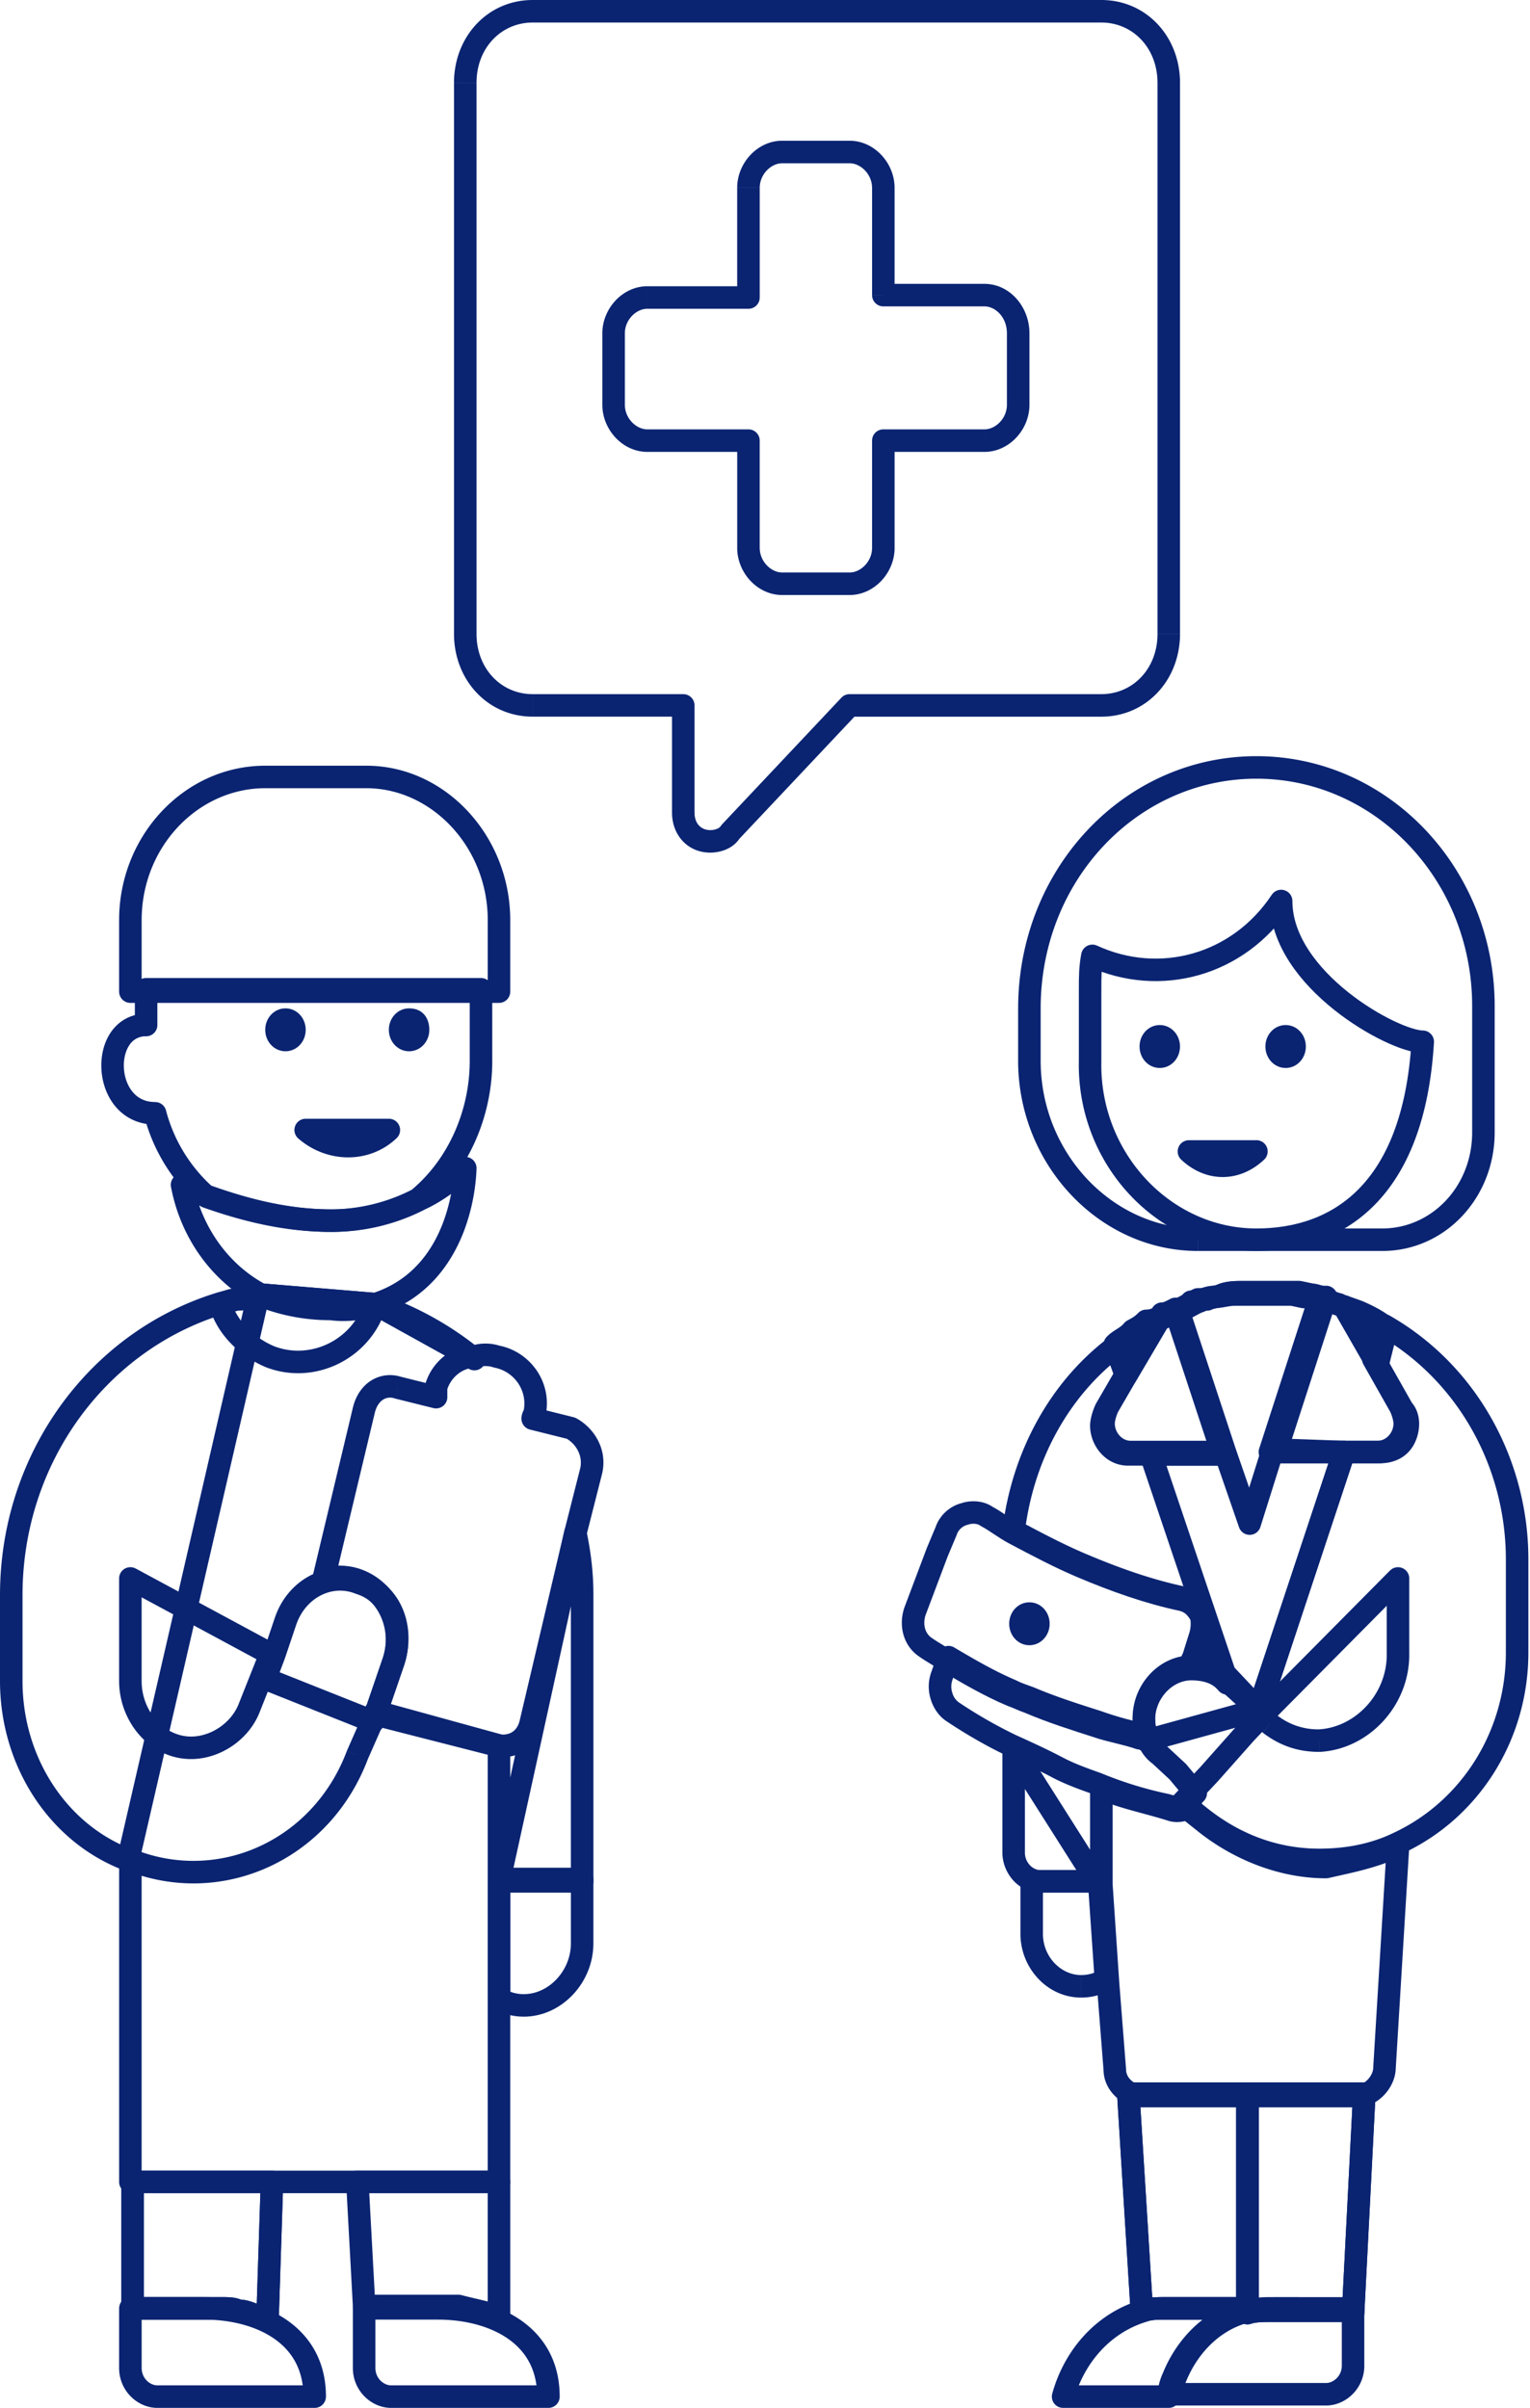 <svg xmlns="http://www.w3.org/2000/svg" width="68" height="107" fill="none" viewBox="0 0 68 107">
    <path fill-rule="evenodd" stroke="#0A2472" stroke-linecap="round" stroke-linejoin="round" d="M25.873 83.604v2.756c0 1.484-1.199 2.755-2.597 2.755-.4 0-.8-.105-1.099-.318v-5.3h3.696v.107z" clip-rule="evenodd"/>
    <path fill="#0A2472" d="M30.368 31.346h.5a.5.5 0 0 0-.5-.5v.5zm2.098 5.618l-.364-.343a.5.5 0 0 0-.06.077l.424.266zm5.294-5.618v-.5a.5.5 0 0 0-.364.157l.364.343zM12.088 96.96l.5.016a.5.5 0 0 0-.5-.517v.5zm-.2 6.147l-.234.443a.5.5 0 0 0 .735-.426l-.5-.017zm-.5-.212l-.166.472a.5.5 0 0 0 .167.029v-.501zm-.798-.212l-.235.443a.504.504 0 0 0 .235.058v-.501zm-4.695-.106h-.5a.5.5 0 0 0 .5.501v-.501zm0-5.617v-.501a.5.5 0 0 0-.5.5h.5zm15.183-36.57l-.242.438a.5.5 0 0 0 .559-.826l-.317.388zm-4.395-2.438l.158-.475a.5.5 0 0 0-.4.913l.242-.438zm5.494 25.652l-.489-.108a.5.5 0 0 0 .49.608v-.5zm3.696 0v.5a.5.5 0 0 0 .5-.5h-.5zm-.3-15.476l.49-.103a.5.5 0 0 0-.979-.005l.49.108zm-14.084-10.6l.487.112a.5.5 0 0 0-.487-.613v.5zm-1.798.424l.15.477a.5.5 0 0 0 .017-.005l-.167-.472zM5.695 82.65l-.176.468a.5.5 0 0 0 .664-.356l-.488-.112zm16.482-5.088h.5a.5.5 0 0 0-.367-.483l-.133.483zm0 19.398v.5a.5.5 0 0 0 .5-.5h-.5zm-16.382 0h-.5a.5.5 0 0 0 .5.5v-.5zm0-14.31l.185-.466a.5.5 0 0 0-.686.466h.5zm10.089-4.664l-.458-.202a.541.541 0 0 0-.01.025l.468.177zm.7-1.59v-.5a.5.5 0 0 0-.46.298l.46.202zm.099 0v.5a.5.5 0 0 0 .478-.35l-.478-.15zm.1-.318l.133-.483a.5.5 0 0 0-.61.333l.477.15zM52.445 3.68C52.445 1.63 50.95 0 48.948 0v1.001c1.394 0 2.496 1.126 2.496 2.68h1.001zM48.948 0H23.675v1.001h25.273V0zM23.675 0c-2.002 0-3.497 1.63-3.497 3.68h1.001c0-1.553 1.102-2.679 2.497-2.679V0zm-3.497 3.68v24.486h1.001V3.681h-1zm0 24.486c0 2.05 1.495 3.68 3.497 3.68v-1c-1.394 0-2.496-1.126-2.496-2.68h-1zm3.497 3.68h6.693v-1h-6.692v1zm6.193-.5v4.77h1v-4.77h-1zm0 4.77c0 .99.696 1.773 1.699 1.773v-1.001c-.395 0-.698-.278-.698-.772h-1.001zm1.699 1.773c.373 0 .989-.127 1.323-.659l-.848-.532a.36.36 0 0 1-.177.134.815.815 0 0 1-.298.056v1zm1.263-.582l5.294-5.618-.728-.686-5.294 5.618.728.686zm4.93-5.46h11.188v-1.001H37.76v1zm11.188 0c2.002 0 3.497-1.63 3.497-3.68h-1c0 1.553-1.103 2.679-2.497 2.679v1zm3.497-3.68V3.68h-1v24.485h1zM11.588 96.942l-.2 6.148 1 .033.2-6.148-1-.033zm.535 5.722c-.096-.051-.21-.112-.315-.159a1.706 1.706 0 0 0-.173-.069.828.828 0 0 0-.246-.042v1.001c-.052 0-.08-.012-.062-.006.01.003.032.011.067.027.07.032.156.078.26.133l.469-.885zm-.567-.242c-.23-.081-.554-.24-.966-.24v1.001c.187 0 .262.053.632.183l.334-.944zm-.732-.182a1.47 1.47 0 0 0-.531-.148c-.155-.017-.306-.016-.403-.016v1.001c.103 0 .202 0 .297.01.1.011.151.029.168.038l.47-.885zm-.934-.164H5.895v1.001H9.89v-1.001zm-3.495.5V96.96h-1v5.617h1zm-.5-5.117h6.193v-1.001H5.895v1.001zm15.5-37.458a14.446 14.446 0 0 0-4.554-2.525l-.316.95a13.447 13.447 0 0 1 4.237 2.35l.633-.775zM16.44 58.39l4.395 2.438.486-.876-4.395-2.438-.486.876zm5.737 25.714h3.696v-1h-3.696v1zm4.197-.5v-12.72h-1.002v12.72h1.002zm0-12.72c0-.993-.105-1.876-.31-2.859l-.98.205c.193.925.288 1.739.288 2.654h1.002zm-1.29-2.864l-3.396 15.476.978.215 3.396-15.476-.978-.215zM11.49 57.027c-.388 0-.852.13-1.166.241l.334.944c.285-.101.62-.184.832-.184v-1zm-1.166.241c-.116.04-.212.062-.337.088-.125.027-.278.059-.462.124l.334.944c.115-.041.211-.062.336-.088.125-.027.279-.06.463-.124l-.334-.944zm-.783.206C3.93 59.24 0 64.633 0 70.884h1.001c0-5.833 3.663-10.827 8.84-12.455l-.3-.955zM0 70.884V74.7h1.001v-3.816H0zM0 74.7c0 3.791 2.208 7.171 5.519 8.418l.352-.937c-2.882-1.085-4.87-4.065-4.87-7.481H0zm6.183 8.062l5.793-25.122-.975-.225-5.794 25.122.976.225zm15.494-5.2V96.96h1V77.562h-1zm.5 18.897H5.795v1.001h16.382v-1.001zm-15.882.5V82.65h-1v14.31h1zM5.61 83.116c4.268 1.698 9.05-.463 10.742-4.953l-.937-.353c-1.504 3.99-5.712 5.857-9.435 4.376l-.37.93zm10.732-4.928l.7-1.59-.917-.403-.7 1.59.917.403zm.241-1.29h.1v-1.002h-.1v1.001zm.578-.351l.1-.318-.956-.3-.1.318.956.3zm-.51.014l5.393 1.484.266-.965-5.394-1.484-.266.965z"/>
    <path fill="#0A2472" d="M21.378 43.96h.5a.5.5 0 0 0-.5-.5v.5zm-2.797 9.328l.235.442a.498.498 0 0 0 .084-.056l-.32-.386zm-9.39-.106l-.328.378a.501.501 0 0 0 .161.094l.167-.472zm-2.297-3.71l.483-.13a.5.5 0 0 0-.483-.37v.5zm-.4-3.922v.5a.5.5 0 0 0 .5-.5h-.5zm0-1.59v-.5a.5.5 0 0 0-.5.5h.5zm15.683 53h.5a.5.5 0 0 0-.5-.501v.5zm0 6.041l-.235.443a.5.5 0 0 0 .735-.443h-.5zm-.5-.212l.235-.442a.454.454 0 0 0-.106-.041l-.129.483zm-1.298-.318l.128-.483a.465.465 0 0 0-.128-.017v.5zm-4.196 0l-.5.028a.5.5 0 0 0 .5.473v-.501zm-.3-5.511v-.501a.5.5 0 0 0-.499.528l.5-.027zm-3.795 0l.5.016a.5.5 0 0 0-.5-.517v.5zm-.2 6.147l-.235.443a.5.5 0 0 0 .735-.426l-.5-.017zm-.5-.212l-.166.472a.5.5 0 0 0 .167.029v-.501zm-.799-.212l-.234.443a.504.504 0 0 0 .234.058v-.501zm-4.694-.106h-.5a.5.5 0 0 0 .5.501v-.501zm0-5.617v-.501a.5.5 0 0 0-.5.5h.5zm14.982-53v3.18h1.001v-3.18h-1zm0 3.18c0 2.197-.943 4.382-2.615 5.762l.637.772c1.925-1.588 2.98-4.067 2.98-6.534h-1.002zm-2.53 5.706a7.978 7.978 0 0 1-3.662.895v1.002a8.979 8.979 0 0 0 4.13-1.013l-.469-.884zm-3.662.895c-1.822 0-3.561-.406-5.327-1.03l-.334.943c1.83.647 3.687 1.088 5.661 1.088v-1zm-5.166-.937a6.929 6.929 0 0 1-2.142-3.462l-.967.26a7.93 7.93 0 0 0 2.453 3.958l.656-.756zm-2.625-3.833c-.448 0-.766-.176-.989-.437-.231-.271-.372-.653-.397-1.055-.026-.404.067-.778.241-1.036a.847.847 0 0 1 .745-.392v-1.002c-.704 0-1.241.34-1.575.834-.322.477-.447 1.083-.41 1.66.036.578.24 1.177.635 1.641.405.475.998.789 1.75.789V48.97zm.1-3.421v-1.59h-1v1.59h1zm-.5-1.09h14.884v-1H6.494v1zm15.182 52.5V103h1.002V96.96h-1.002zm.736 5.599a2.091 2.091 0 0 0-.318-.135c-.071-.026-.117-.042-.182-.077l-.47.885c.135.071.24.108.318.135.072.026.117.042.182.077l.47-.885zm-.606-.253c-.208-.056-.44-.11-.663-.163a26.994 26.994 0 0 1-.636-.155l-.256.967c.207.055.44.11.662.163.227.053.444.104.636.155l.257-.967zm-1.427-.335h-4.196v1.001h4.196v-1.001zm-3.696.473l-.3-5.512-.999.055.3 5.512 1-.055zm-.8-4.984h6.294v-1.001h-6.293v1.001zm-4.295-.517l-.2 6.148 1 .033.2-6.148-1-.033zm.535 5.722c-.096-.051-.21-.112-.315-.159a1.706 1.706 0 0 0-.173-.069.828.828 0 0 0-.246-.042v1.001c-.053 0-.08-.012-.062-.006a.75.75 0 0 1 .067.027c.07.032.156.078.26.133l.469-.885zm-.567-.242c-.23-.081-.554-.24-.966-.24v1.001c.187 0 .262.053.632.183l.334-.944zm-.732-.182a1.47 1.47 0 0 0-.531-.148c-.155-.017-.306-.016-.403-.016v1.001c.103 0 .202 0 .297.01.1.011.15.029.168.038l.47-.885zm-.934-.164H5.895v1.001H9.89v-1.001zm-3.495.5V96.96h-1v5.617h1zm-.5-5.117h6.193v-1.001H5.895v1.001z"/>
    <path fill="#0A2472" fill-rule="evenodd" d="M18.182 44.808c-.5 0-.9.424-.9.954s.4.954.9.954.899-.424.899-.954-.3-.954-.9-.954zm-5.494 0c-.5 0-.9.424-.9.954s.4.954.9.954c.499 0 .899-.424.899-.954s-.4-.954-.9-.954z" clip-rule="evenodd"/>
    <path fill="#0A2472" d="M22.177 44.066v.5a.5.5 0 0 0 .5-.5h-.5zm-16.382 0h-.5a.5.5 0 0 0 .5.5v-.5zm10.888 13.886l.48.143a.5.5 0 0 0-.438-.642l-.042.499zm-4.695 2.332l-.195.46a.529.529 0 0 0 .013.006l.182-.466zm-2.197-2.332l-.167-.472a.5.5 0 0 0-.315.608l.482-.136zm1.798-.424l.041-.499a.5.5 0 0 0-.208.027l.167.472zm2.397 48.971V107a.5.5 0 0 0 .5-.501h-.5zm-8.191-3.921v-.501a.5.5 0 0 0-.5.501h.5zm18.58 3.921V107a.5.5 0 0 0 .5-.501h-.5zm-8.191-3.921v-.501a.5.5 0 0 0-.5.501h.5zm-2.597-52.364v-.5a.5.5 0 0 0-.329.878l.329-.378zm3.696 0l.345.362a.5.5 0 0 0-.345-.862v.5zm4.394-9.328v3.18h1v-3.18h-1zm.5 2.68H5.795v1h16.382v-1zm-15.881.5v-3.18H5.294v3.18h1.002zm0-3.18c0-3.25 2.5-5.86 5.493-5.86v-1c-3.6 0-6.495 3.114-6.495 6.86h1.002zm5.493-5.86h4.495v-1h-4.495v1zm4.495 0c2.887 0 5.393 2.605 5.393 5.86h1c0-3.74-2.887-6.86-6.393-6.86v1zm-.08 22.783c-.517 1.736-2.41 2.643-4.033 2.009l-.365.932c2.174.85 4.675-.363 5.357-2.655l-.96-.286zm-4.02 2.014c-.895-.38-1.663-1.127-1.912-2.007l-.963.272c.35 1.24 1.38 2.189 2.484 2.657l.39-.922zm-2.226-1.4c.37-.13.445-.182.632-.182v-1.002c-.412 0-.736.16-.966.241l.334.944zm.632-.182c.387 0 .852-.13 1.166-.241l-.334-.944c-.286.101-.62.184-.832.184v1zm.957-.214l5.095.424.083-.998-5.095-.424-.083.998zm2.94 48.472c0-1.61-.744-2.742-1.81-3.451-1.042-.693-2.371-.971-3.586-.971v1.001c1.084 0 2.202.252 3.032.804.807.537 1.363 1.366 1.363 2.617h1zm-5.396-4.422H5.795v1.001h3.296v-1.001zm-3.797.501v2.649h1.002v-2.649H5.294zm0 2.649c0 1.018.823 1.773 1.7 1.773v-1.001c-.322 0-.698-.305-.698-.772H5.294zm1.7 1.773h6.992v-1.001H6.994V107zm17.881-.501c0-1.61-.743-2.742-1.809-3.451-1.042-.693-2.372-.971-3.586-.971v1.001c1.084 0 2.201.252 3.032.804.807.537 1.362 1.366 1.362 2.617h1.002zm-5.395-4.422h-3.296v1.001h3.296v-1.001zm-3.797.501v2.649h1.001v-2.649h-1zm0 2.649c0 1.018.823 1.773 1.7 1.773v-1.001c-.322 0-.699-.305-.699-.772h-1zm1.7 1.773h6.992v-1.001h-6.992V107zm-4.125-56.408c1.278 1.11 3.17 1.131 4.37-.016l-.691-.724c-.797.761-2.102.783-3.022-.016l-.657.756zm4.025-.878h-3.696v1h3.696v-1z"/>
    <path fill="#0A2472" d="M5.795 70.142l.237-.44a.5.5 0 0 0-.738.44h.5zm5.294 5.723l-.465-.185-.004.008.469.177zm.799-2.013l.465.185a.501.501 0 0 0 .036-.185h-.501zm.2-.318l.364.343a.5.5 0 0 0-.127-.784l-.237.44zm14.185-8.162l.485.123a.496.496 0 0 0 .015-.123h-.5zm-.7 2.756l-.485-.123-.002.008.487.115zm-1.998 8.48l.484.13a.429.429 0 0 0 .004-.015l-.488-.115zm-1.498.954l-.124.485a.504.504 0 0 0 .049.01l.075-.495zm-5.394-1.378l-.474-.162a.5.5 0 0 0 .35.647l.124-.485zm.799-2.332l.474.162v-.002l-.474-.16zm-1.498-3.604l-.197.46.007.003.19-.463zm-1.599-.106l-.486-.116a.5.5 0 0 0 .591.605l-.105-.489zm1.798-7.527l-.483-.13-.003.014.486.116zm1.499-.953l-.145.48a.732.732 0 0 0 .024.006l.12-.486zm1.698.423l-.121.486a.5.5 0 0 0 .622-.486h-.501zm0-.423l-.483-.13a.502.502 0 0 0-.018.13h.5zm1.698-1.378v.5c.057 0 .113-.01.167-.028l-.167-.472zm.999 0l-.167.472a.521.521 0 0 0 .073.02l.094-.492zm1.698 2.438l-.493-.084a.498.498 0 0 0-.007.084h.5zm-.1.318h-.5a.5.5 0 0 0 .379.486l.121-.486zm1.698.424l.235-.442a.494.494 0 0 0-.113-.044l-.122.486zm.9 1.908h-.501a.5.5 0 0 0 .988.115l-.488-.115zm-9.59-7.42l.167.472a.5.5 0 0 0-.126-.97l-.041.498zm-1.998.212l.075-.495a.495.495 0 0 0-.075-.005v.5zm-3.197-.636l.041-.499a.5.5 0 0 0-.236.96l.196-.46zm5.195.424l-.042.499a.5.5 0 0 0 .194-.022l-.152-.477zm3.995-6.042h.501a.5.5 0 0 0-.832-.375l.331.375zm-1.997 1.378l-.207-.455a.464.464 0 0 0-.028.013l.235.442zm-9.39-.106l.167-.472a.518.518 0 0 0-.039-.012l-.128.484zm-1.199-.53l.235-.442a.5.5 0 0 0-.727.535l.492-.093zm3.496 4.876l-.234.442a.5.5 0 0 0 .193.057l.041-.499zM5.294 70.142V74.7h1.001v-4.558h-1zm0 4.558c0 1.813 1.373 3.468 3.198 3.468v-1c-1.172 0-2.197-1.102-2.197-2.468h-1zm3.198 3.468c1.305 0 2.592-.87 3.065-2.127l-.937-.353c-.325.864-1.236 1.48-2.128 1.48v1zm3.062-2.119l.8-2.012-.931-.37-.8 2.013.931.37zm.835-2.197c0 .052-.013.09-.02.11-.009.02-.015.026-.01.02a2.911 2.911 0 0 1 .093-.105l-.729-.686c-.042.045-.12.125-.18.212a.778.778 0 0 0-.155.449h1zm-.064-.759l-6.293-3.392-.475.882 6.293 3.392.475-.882zm13.462-7.844l-.699 2.756.97.246.7-2.756-.97-.246zm-.701 2.764l-1.998 8.48.975.23 1.997-8.48-.974-.23zm-1.994 8.465c-.07.262-.199.412-.338.497-.144.087-.346.13-.602.092l-.15.99c.443.067.89.004 1.271-.226.385-.234.656-.613.786-1.093l-.967-.26zm-.891.599l-5.394-1.378-.248.97 5.394 1.378.248-.97zm-5.045-.73l.8-2.333-.947-.324-.8 2.332.947.324zm.8-2.335c.576-1.71-.216-3.588-1.783-4.228l-.378.927c1.03.42 1.636 1.722 1.213 2.981l.948.32zm-1.776-4.224c-.623-.266-1.334-.257-1.9-.135l.21.978c.434-.093.921-.083 1.297.077l.393-.92zm-1.308.47l1.798-7.527-.974-.232-1.797 7.527.973.232zm1.795-7.513c.074-.274.211-.452.353-.545a.588.588 0 0 1 .517-.059l.29-.958a1.588 1.588 0 0 0-1.356.18c-.383.25-.645.656-.77 1.122l.966.26zm.894-.597l1.698.423.242-.972-1.698-.423-.242.972zm2.32-.063v-.423h-1.002v.423h1.002zm-.018-.293c.151-.56.679-1.007 1.215-1.007v-1.002c-1.062 0-1.933.826-2.181 1.749l.966.26zm1.382-1.036c.192-.068.473-.068.665 0l.334-.944a2.107 2.107 0 0 0-1.333 0l.334.944zm.738.02c.844.162 1.45.976 1.299 1.862l.986.169c.248-1.45-.743-2.755-2.097-3.015l-.188.984zm1.292 1.946c0-.05.011-.084.013-.087l-.016.033c-.01.022-.034.071-.053.126a.738.738 0 0 0-.044.246h1c0 .05-.01.084-.012.087l.015-.033c.01-.022.034-.071.053-.126a.738.738 0 0 0 .045-.246h-1.001zm.279.804l1.698.424.243-.972-1.698-.424-.243.972zm1.585.38c.444.236.783.772.646 1.351l.975.23c.263-1.117-.398-2.065-1.152-2.465l-.47.884zm1.634 1.466v-.001-.001-.001-.001-.001-.001-.001-.001-.001-.001-.001-.001-.001-.001-.002-.001-.001-.001-.001-.001-.001-.001-.001-.001-.001-.001-.001-.001-.001-.001-.001-.001-.001-.001-.001-.001-.001-.001-.001-.001-.001-.001-.001-.001-.001-.001-.001-.001-.001-.001-.001-.001-.001-.001-.001-.001-.001-.001-.001-.001-.001-.001-.001-.001-.001-.001-.001-.001-.001-.001-.001-.001-.001-.001-.001-.001-.001-.001-.001h-1.001V65.373h1.001v-.001-.001-.001-.001-.001-.001-.001-.001-.001-.001-.001-.001-.001-.001-.002-.001-.001-.001-.001-.001-.001-.001-.001-.001-.001-.001-.001-.001-.001-.001-.001-.001-.001-.001-.001-.001-.001-.001-.001-.001-.001-.001-.001-.001-.001-.001-.001-.001-.001-.001-.001-.001-.001-.001-.001-.001-.001-.001-.001-.001-.001-.001-.001-.001-.001-.001-.001-.001-.001-.001-.001-.001-.001-.001-.001-.001-.001-.001-.001h-1.001V65.373h1.001zM16.516 57.48c-.537.19-1.153.28-1.756.19l-.15.989a4.677 4.677 0 0 0 2.24-.235l-.334-.944zm-1.831.184c-1.036 0-2.068-.2-3.001-.597l-.391.922a8.717 8.717 0 0 0 3.392.676v-1.001zm-3.237.363l5.194.424.082-.998-5.195-.424-.081.998zm5.387.402c2.195-.699 3.282-2.363 3.814-3.801a8.907 8.907 0 0 0 .529-2.65v-.047l.001-.014v-.004-.002h-.5l-.501-.001v.007a2.921 2.921 0 0 1-.007.171 7.908 7.908 0 0 1-.461 2.192c-.468 1.265-1.378 2.622-3.179 3.195l.304.954zm3.512-6.894c-.585.518-1.24 1.01-1.873 1.298l.414.91c.766-.348 1.509-.915 2.122-1.458l-.663-.75zm-1.9 1.311a7.978 7.978 0 0 1-3.662.896v1a8.979 8.979 0 0 0 4.13-1.012l-.469-.884zm-3.662.896c-1.822 0-3.561-.407-5.327-1.032l-.334.944c1.83.647 3.687 1.089 5.66 1.089v-1.001zm-5.366-1.044c-.333-.088-.68-.27-1.092-.488l-.47.884c.388.206.84.448 1.305.572l.257-.968zm-1.819.047c.426 2.26 1.814 4.196 3.754 5.225l.469-.884c-1.656-.879-2.866-2.547-3.239-4.526l-.984.185zm3.947 5.282l5.094.424.083-.998-5.094-.424-.083.998z"/>
    <path fill-rule="evenodd" stroke="#0A2472" stroke-linecap="round" stroke-linejoin="round" d="M17.482 73.852l-.799 2.332-.1.318-4.795-1.908.4-1.06.5-1.484c.499-1.485 1.997-2.226 3.296-1.696 1.398.424 1.998 2.014 1.498 3.498z" clip-rule="evenodd"/>
    <path fill="#0A2472" d="M61.635 59.012l.485.122a.5.5 0 0 0-.25-.564l-.235.442zm-1.2-.637l.236-.442a.501.501 0 0 0-.069-.03l-.166.472zm-.599-.21l.167-.473a.5.5 0 0 0-.6.721l.434-.249zm1.399 2.437l-.434.25a.5.5 0 0 0 .92-.128l-.486-.122zm-9.39-2.227v.5a.5.5 0 0 0 .195-.039l-.195-.46zm.5-.21l.194.46a.5.5 0 0 0-.194-.961v.5zm-.1 0v-.501a.5.5 0 0 0-.234.057l.234.443zm-.6-.29a.5.5 0 1 0 0 1v-1zM49.148 87.95l.29.408a.5.5 0 0 0 .21-.443l-.5.035zm-3.296-4.346v-.5a.5.5 0 0 0-.5.5h.5zm2.996 0l.5-.035a.5.5 0 0 0-.5-.466v.5zm-32.165-7.526l.478.15a.5.5 0 0 0-.901-.417l.423.267zm-.1.317v.5a.5.5 0 0 0 .478-.35l-.478-.15zm-.1 0l-.423-.267a.5.5 0 0 0 .424.767v-.5zM61.87 58.57l-1.198-.637-.47.884 1.199.637.47-.884zm-1.267-.667l-.6-.211-.332.944.6.211.332-.944zm-1.2.51l1.399 2.438.868-.498-1.398-2.438-.869.498zm2.319 2.311l.399-1.59-.97-.244-.4 1.59.97.244zm-9.681-1.888l.5-.21-.39-.923-.5.21.39.923zm.305-1.172h-.1v1h.1v-1zm-.334.057c-.232.123-.314.154-.366.154v1c.349 0 .664-.179.833-.268l-.467-.886zm-.366 1.155h.2v-1.002h-.2v1.002zM48.86 87.54c-.198.14-.49.226-.81.226v1.001c.48 0 .986-.125 1.388-.41l-.578-.817zm-.81.226c-.894 0-1.697-.807-1.697-1.832h-1c0 1.52 1.194 2.833 2.696 2.833v-1zm-1.697-1.832v-2.331h-1v2.33h1zm-.5-1.83h2.996v-1.002h-2.996v1.001zm2.497-.467l.3 4.346.998-.069-.3-4.346-.998.07zm-32.143-7.71l-.1.316.955.301.1-.317-.955-.3zm.377-.034h-.1v1.001h.1v-1zm.324.768l.2-.317-.847-.534-.2.317.847.534z"/>
    <path fill="#0A2472" d="M62.134 82.014l.5.03a.5.5 0 0 0-.717-.48l.217.45zm-.6 9.858l-.5-.03a.44.44 0 0 0 0 .03h.5zm-11.987.105h.5l-.001-.04-.5.04zm-.299-3.815l-.5.034.001.005.499-.039zm-.3-4.452h-.5v.034l.5-.034zm0-4.24l.196-.46a.5.5 0 0 0-.696.46h.5zm3.096.954l.166-.472-.014-.005-.152.477zm.9-.107l.366.342a.5.5 0 0 0-.534-.813l.168.471zm-.1.107l-.366-.341a.5.5 0 0 0 .054.733l.312-.392zm.8.636l-.313.392.005.003.307-.395zm5.294 1.907v.5a.5.5 0 0 0 .114-.013l-.114-.487zm-10.19.637v.5a.5.5 0 0 0 .423-.768l-.422.268zm-3.697-5.83l.423-.268a.5.5 0 0 0-.923.268h.5zm14.686-13.25l.475.158a.5.5 0 0 0-.475-.658v.5zm-3.297 0l-.476-.154a.5.5 0 0 0 .476.655v-.5zm2.198-6.784l.476.155a.5.5 0 0 0-.476-.655v.5zm-.7-.106l-.104.49c.034.007.07.01.105.01v-.5zm-.499-.107l.105-.49a.506.506 0 0 0-.105-.01v.5zm-4.195.318v.5a.5.5 0 0 0 .232-.057l-.232-.443zm-.3 0v-.5a.5.5 0 0 0-.5.5h.5zm0 .107l.233.444a.5.5 0 0 0 .267-.444h-.5zm-.2.105l-.233-.443-.002.002.235.441zm-.2.107l-.236-.441.235.441zm-.2.106v.5a.5.5 0 0 0 .236-.058l-.235-.442zm-.1 0v-.5a.5.5 0 0 0-.475.657l.476-.157zm2.099 6.36v.5a.5.5 0 0 0 .475-.656l-.475.156zm-5.195-2.015l-.433-.25a.494.494 0 0 0-.019.035l.452.215zm.8-1.378l-.432-.254-.002.003.433.251zm1.498-2.543l.43.254a.5.5 0 0 0-.665-.696l.235.442zm-.5.211v-.5a.501.501 0 0 0-.235.058l.235.442zm-.6.32v.5c.083 0 .164-.02.236-.059l-.235-.442zm-.1.105l.364.345a.5.5 0 0 0 .137-.345h-.5zm-.7.53l.304.398a.49.49 0 0 0 .06-.054l-.363-.344zm-4.495 8.162l-.496-.06a.5.5 0 0 0 .262.502l.234-.442zm2.997 1.483l.196-.46-.196.46zm4.495 1.485l.127-.484a.592.592 0 0 0-.023-.005l-.104.49zm.8.635l.478-.15a.499.499 0 0 0-.054-.116l-.424.266zm0 1.06l.478.15-.477-.15zm-.3.955l.453.212c.01-.02.018-.04.024-.062l-.477-.15zm-.099.212l-.454-.212a.5.5 0 0 0-.047.212h.501zm0 .105h-.5a.5.5 0 0 0 .5.5v-.5zm1.498.53l.368-.34-.004-.004-.364.344zm.1.107l-.368.34a.5.5 0 0 0 .868-.34h-.5zm0-.107l.364-.343a.5.5 0 0 0-.865.343h.5zm1.399 1.485l-.364.343a.5.5 0 0 0 .839-.185l-.475-.158zm5.693 6.012l-.6 9.858 1 .06.6-9.858-1-.06zm-.6 9.888c0 .165-.083.365-.239.531-.158.168-.333.24-.459.24v1.001c.474 0 .897-.245 1.188-.555.293-.311.51-.747.51-1.217h-1zm-.698.771h-9.59v1.001h9.59v-1zm-9.59 0a.73.73 0 0 1-.48-.208.642.642 0 0 1-.219-.458h-1c0 .48.224.897.531 1.186.306.288.725.481 1.168.481v-1zm-.7-.705l-.299-3.815-.998.078.299 3.815.998-.078zm-.299-3.81l-.3-4.452-.998.068.3 4.452.998-.068zm-.298-4.418v-4.24h-1.001v4.24h1zm-.696-3.78c.53.226 1.08.392 1.61.539.539.15 1.041.276 1.529.432l.304-.954c-.511-.163-1.057-.302-1.566-.443a12.058 12.058 0 0 1-1.486-.495l-.391.922zm3.124.966c.497.175.971-.013 1.235-.108l-.336-.942c-.335.12-.46.143-.566.106l-.333.944zm.701-.92l-.1.107.732.683.1-.108-.732-.683zm-.046.84l.8.636.623-.784-.8-.636-.623.784zm.804.64c1.573 1.222 3.576 2.011 5.602 2.011v-1c-1.773 0-3.564-.695-4.988-1.802l-.614.79zm5.716 1.998c.862-.203 2.136-.428 3.3-.989l-.435-.902c-1.037.5-2.158.696-3.094.917l.23.974zm-10.303-.35H46.25v1h2.498v-1zm-2.498 0c-.37 0-.699-.357-.699-.772h-1.001c0 .855.67 1.773 1.7 1.773v-1.002zm-.699-.772v-4.558h-1.001v4.558h1.001zm-.923-4.29l3.697 5.83.845-.536-3.697-5.83-.845.536zm15.108-14.018H56.44v1h3.297v-1zm-2.82.654l2.197-6.783-.952-.309-2.198 6.784.952.308zm1.72-7.438h-.1v1h.1v-1zm-.1 0a.806.806 0 0 1-.17-.036c-.088-.024-.252-.07-.428-.07v1c.023 0 .058.007.17.037.087.023.252.07.428.07V57.24zm-.493-.095l-.5-.107-.21.979.5.107.21-.98zm-.605-.118h-2.597v1h2.597v-1zm-2.597 0c-.202 0-.396.036-.538.061a2.123 2.123 0 0 1-.361.046v1c.202 0 .395-.035.537-.06.158-.029.264-.046.362-.046v-1.001zm-.9.107c-.173 0-.355.043-.5.09a2.736 2.736 0 0 0-.431.178l.465.886c.074-.038.171-.08.269-.11a.789.789 0 0 1 .198-.043v-1.001zm-.698.21h-.3v1.002h.3v-1.001zm-.8.501v.107h1v-.107h-1zm.267-.336l-.2.105.466.886.2-.105-.466-.886zm-.202.107l-.201.107.47.883.202-.107-.471-.883zm-.201.107l-.199.106.471.883.199-.106-.471-.883zm.037.047h-.1v1h.1v-1zm-.576.657l2.098 6.36.95-.314-2.097-6.36-.95.314zm2.574 5.703h-4.196v1h4.196v-1zm-4.196 0c-.37 0-.698-.355-.698-.773h-1.001c0 .857.67 1.774 1.699 1.774V64.13zm-.698-.773c0-.106.065-.346.151-.527l-.904-.43c-.115.243-.248.639-.248.957h1zm.132-.49l.8-1.379-.867-.502-.799 1.378.866.502zm.797-1.376l1.499-2.543-.863-.508-1.498 2.543.863.508zm.833-3.239c-.064.034-.12.068-.16.093a1.788 1.788 0 0 1-.089.052l-.018.009c.004-.002.006-.001.002-.001v1c.203 0 .358-.057.483-.123.055-.028.107-.06.143-.083.04-.024.073-.044.108-.063l-.469-.884zm-.5.211l-.6.32.471.883.6-.319-.471-.884zm-.364.26a.598.598 0 0 0-.54.341.636.636 0 0 0-.06.25V59.328l.5.001h.5V59.36l-.004.032a.409.409 0 0 1-.396.334v-1.001zm-.464.263c-.05.053-.12.1-.255.187-.115.073-.295.184-.446.344l.729.687c.05-.054.12-.101.254-.187.115-.073.295-.184.445-.343l-.727-.688zm-.64.477c-2.615 1.996-4.273 5.092-4.688 8.499l.993.12c.386-3.166 1.923-6.007 4.302-7.824l-.607-.796zm-4.426 9.001c.995.528 2.014 1.07 3.036 1.502l.39-.922c-.975-.413-1.954-.932-2.957-1.464l-.47.884zm3.035 1.502c1.516.644 3.047 1.187 4.588 1.514l.207-.98c-1.455-.308-2.921-.826-4.403-1.456l-.392.922zm4.565 1.508a.67.67 0 0 1 .278.136c.069.058.136.14.225.281l.847-.532a2.154 2.154 0 0 0-.425-.513 1.666 1.666 0 0 0-.672-.34l-.253.968zm.449.3c.07.222.07.54 0 .761l.955.3a2.41 2.41 0 0 0 0-1.36l-.955.3zm0 .76l-.3.956.954.3.301-.955-.955-.3zm-.277.894l-.099.213.908.423.098-.212-.907-.424zm-.146.424v.105h1.002v-.105h-1.002zm.501.606c.453 0 .877.101 1.135.373l.727-.688c-.544-.574-1.316-.686-1.862-.686v1zm1.13.369l.1.107.735-.68-.099-.107-.735.68zm.968-.233v-.107H54.04v.107h1zm-.865.236l1.4 1.485.728-.686-1.4-1.485-.728.686zm2.239 1.3l3.796-11.448-.95-.315-3.796 11.448.95.315z"/>
    <path fill="#0A2472" d="M62.134 81.908l-.211-.454-.007.003.218.45zm-8.79-1.166l.312-.392-.312.392zm-.8-.636l-.364-.344a.5.5 0 0 0 .053.736l.311-.392zm.1-.106l.364.343-.364-.343zm.4-.424l.364.343-.364-.343zm.2-.212l-.365-.344.364.344zm.499-.53l.364.343a.526.526 0 0 0 .01-.011l-.374-.332zm1.599-1.802l-.364-.344a.526.526 0 0 0-.01.011l.374.333zm.5-.53l.364.343-.364-.343zm.298-.318l.365.342a.5.5 0 0 0 0-.686l-.365.344zm-.2-.212l-.475-.158a.5.5 0 0 0 .111.501l.364-.343zm3.796-11.448v-.5a.5.5 0 0 0-.475.342l.475.158zm2.498-2.014l.451-.215a.512.512 0 0 0-.016-.032l-.435.247zm-1.2-2.12l-.474-.16a.5.5 0 0 0 .04.406l.435-.246zm.5-1.484l.25-.434a.5.5 0 0 0-.724.274l.474.16zM46.252 47.14v-2.332H45.25v2.332h1zm0-2.332c0-5.688 4.298-10.205 9.59-10.205v-1.001c-5.9 0-10.591 5.022-10.591 11.206h1zm9.59-10.205c5.291 0 9.587 4.52 9.587 10.099h1.001c0-6.081-4.695-11.1-10.589-11.1v1zm9.587 10.099v5.618h1.001v-5.618H65.43zm0 5.618c0 2.402-1.801 4.27-3.995 4.27v1c2.802 0 4.996-2.372 4.996-5.27H65.43zm-3.995 4.27h-8.19v1h8.19v-1zm-8.19 0c-3.792 0-6.992-3.352-6.992-7.45H45.25c0 4.594 3.593 8.45 7.992 8.45v-1zm13.683 14.704v4.134h1.001v-4.134h-1zm0 4.134c0 3.52-1.989 6.626-5.004 8.026l.421.908c3.38-1.569 5.584-5.035 5.584-8.934h-1zm-5.01 8.029c-1.018.49-2.138.692-3.28.692v1.001c1.258 0 2.533-.222 3.714-.791l-.435-.902zm-3.28.692c-1.779 0-3.468-.594-4.981-1.799l-.624.783c1.682 1.34 3.589 2.017 5.605 2.017v-1zm-4.981-1.8l-.8-.635-.623.784.8.635.623-.783zm-.748.1l.1-.106-.728-.687-.1.106.728.687zm.1-.106l.4-.424-.729-.687-.4.424.73.687zm.4-.424l.2-.212-.729-.687-.2.212.729.687zm.2-.212l.499-.53-.728-.687-.5.53.729.687zm.51-.541l1.598-1.802-.748-.665-1.6 1.802.75.665zm1.588-1.791l.5-.53-.729-.687-.5.53.73.687zm.5-.53l.299-.319-.73-.685-.298.318.73.685zm.298-1.005l-.2-.212-.728.687.2.212.728-.687zm-.088.29L60.21 64.68l-.95-.315-3.796 11.448.95.315zm3.32-11.106h1.499v-1h-1.499v1zm1.499 0c1.029 0 1.699-.916 1.699-1.772h-1.001c0 .416-.329.771-.698.771v1.001zm1.699-1.772c0-.318-.133-.714-.248-.957l-.904.43c.086.181.15.421.15.527h1.002zm-.265-.989l-1.198-2.12-.872.493 1.199 2.12.871-.492zm-1.16-1.713l.5-1.484-.95-.32-.499 1.484.95.32zm-.224-1.21c3.532 2.026 5.642 5.883 5.642 9.954h1.001c0-4.409-2.284-8.608-6.145-10.822l-.498.868z"/>
    <path fill-rule="evenodd" stroke="#0A2472" stroke-linecap="round" stroke-linejoin="round" d="M56.94 40.038c0 3.498 4.994 6.254 6.293 6.254-.4 6.678-3.796 8.798-7.392 8.798-4.096 0-7.492-3.604-7.392-7.95v-3.18c0-.53 0-.954.1-1.484 2.996 1.378 6.492.424 8.39-2.438z" clip-rule="evenodd"/>
    <path fill="#0A2472" fill-rule="evenodd" d="M51.545 45.55c-.5 0-.898.424-.898.954s.398.954.898.954.899-.424.899-.954-.4-.954-.9-.954zm5.595 0c-.5 0-.9.424-.9.954s.4.954.9.954.898-.424.898-.954-.399-.954-.898-.954z" clip-rule="evenodd"/>
    <path fill="#0A2472" d="M55.441 102.577h.5a.5.5 0 0 0-.5-.5v.5zm0 .107l.104.49a.5.5 0 0 0 .397-.49h-.5zm-3.296 2.967l.453.213.01-.025-.463-.188zm-.2.848V107a.5.5 0 0 0 .5-.501h-.5zm-4.695 0l-.482-.134a.5.5 0 0 0 .482.635v-.501zm3.596-3.815l.142.48a.257.257 0 0 0 .026-.008l-.168-.472zm10.788-43.672l.475.16a.5.5 0 0 0-.164-.552l-.31.392zm-.5 1.484l-.433.249a.5.5 0 0 0 .908-.09l-.474-.16zm-1.398-2.438l.167-.472a.5.5 0 0 0-.6.72l.433-.248zm.6.212l.195-.461a.5.5 0 0 0-.028-.011l-.167.472zm-.6 6.255l.476.157a.5.5 0 0 0-.458-.658l-.018.5zm-3.795 11.447l-.337.37a.5.5 0 0 0 .812-.213l-.475-.157zM54.541 74.7l-.474.16a.5.5 0 0 0 .137.21l.337-.37zm-3.396-10.07v-.5a.5.5 0 0 0-.475.66l.475-.16zm3.296 0v.5a.5.5 0 0 0 .475-.657l-.475.157zm-2.098-6.36v-.5a.5.5 0 0 0-.475.656l.475-.156zm.1 0v.5a.5.5 0 0 0 .233-.057l-.233-.443zm.2-.105l.233.443.003-.002-.236-.441zm.2-.107l-.235-.443-.002.002.237.44zm.2-.106l.234.442-.234-.442zm.2-.106v-.5a.5.5 0 0 0-.235.058l.234.442zm.399-.106v.5a.5.5 0 0 0 .233-.057l-.233-.443zm.7-.212l-.168-.472a.49.49 0 0 0-.07.03l.237.442zm3.396-.106l.104-.49a.504.504 0 0 0-.104-.01v.5zm.5.106l-.105.49c.034.007.07.01.104.01v-.5zm.698.107l.477.154a.5.5 0 0 0-.477-.655v.5zm-2.197 6.783l-.477-.155a.5.5 0 0 0 .459.655l.018-.5zm-4.495-6.148l.234.442a.5.5 0 0 0-.363-.926l.129.484zm-.6.212l-.234-.443a.5.5 0 0 0 .234.943v-.5zm.2-.106l-.128-.484a.494.494 0 0 0-.107.041l.235.443zm-.3.212l.432.254a.5.5 0 0 0-.432-.755v.5zm-1.498 2.544l-.47.17a.5.5 0 0 0 .901.084l-.431-.254zm-.5-1.377l-.365-.343a.5.5 0 0 0-.105.513l.47-.17zm.7-.53l.363.344.003-.003-.366-.341zm.1-.107l-.235-.443a.5.5 0 0 0-.131.101l.366.342zm.599-.423v-.5a.5.5 0 0 0-.363.155l.363.345zm4.895-7.527l.343.364a.5.5 0 0 0-.343-.865v.5zm-2.997 0v-.5a.5.5 0 0 0-.344.864l.344-.364zm2.096 51.409v.107h1.002v-.107H54.94zm.398-.382c-1.694.358-3.01 1.664-3.657 3.269l.928.375c.55-1.363 1.633-2.389 2.936-2.665l-.208-.979zm-3.647 3.244c-.12.258-.247.648-.247 1.06h1.001c0-.224.074-.467.153-.635l-.907-.425zm.254.56H47.25V107h4.695v-1.001zm-4.213.634c.46-1.659 1.646-2.994 3.256-3.469l-.283-.96c-1.987.586-3.398 2.217-3.937 4.161l.964.268zm3.282-3.477c.202-.072.507-.078.831-.078v-1.001c-.275 0-.77-.006-1.167.136l.336.943zm.831-.078h3.596v-1.001h-3.596v1.001zm9.315-44.226l-.5 1.484.95.32.499-1.485-.949-.319zm.41 1.395l-1.4-2.438-.868.498 1.399 2.438.868-.498zm-2-1.717l.599.212.334-.944-.6-.212-.334.944zm.57.2c.474.202.83.394 1.183.674l.622-.785c-.446-.353-.889-.587-1.414-.81l-.39.921zm-.879 5.637l-3.796 11.447.95.315 3.797-11.447-.95-.315zm-2.984 11.234L54.88 74.33l-.674.74 1.399 1.273.673-.74zm-1.26-1.061L51.62 64.47l-.949.32 3.397 10.07.948-.32zm-3.871-9.41h3.296v-1h-3.296v1zm3.771-.657l-2.097-6.36-.95.313 2.097 6.36.95-.313zm-2.573-5.703h.1v-1h-.1v1zm.333-.057l.2-.105-.466-.886-.2.105.466.886zm.203-.107l.2-.107-.472-.883-.2.108.472.882zm.198-.106l.2-.106-.469-.884-.2.105.47.885zm.2-.106l.2-.106-.47-.884-.199.105.47.885zm-.035-.048a.7.7 0 0 0 .26-.052c.055-.022.105-.048.125-.06l.025-.013a.303.303 0 0 1-.11.02v-1.002a.701.701 0 0 0-.26.052c-.055.022-.104.049-.124.06l-.026.013a.303.303 0 0 1 .11-.019v1.001zm.3-.106h.1v-1h-.1v1zm.333-.057c.026-.014.077-.028.22-.059.108-.023.308-.062.483-.155l-.473-.883a1.012 1.012 0 0 1-.217.059c-.106.022-.305.06-.479.151l.466.887zm.633-.183c.206-.073.421-.078.732-.078v-1c-.288 0-.673-.005-1.066.134l.334.944zm.732-.078h2.498v-1H55.24v1zm2.394-.01l.5.105.207-.979-.5-.106-.207.98zm.603.116c.023 0 .057.007.17.037.087.023.252.07.43.07v-1a.796.796 0 0 1-.17-.037c-.088-.024-.253-.07-.43-.07v1zm.6.107h.1v-1h-.1v1zm-.377-.654l-2.197 6.782.952.309 2.197-6.783-.952-.309zm-1.74 7.437l2.998.107.035-1-2.996-.108-.036 1zm-4.711-7.09c-.231.122-.314.153-.365.153v1.001c.35 0 .666-.18.834-.27l-.47-.885zm-.13 1.096l.2-.106-.47-.884-.2.105.47.885zm.093-.065l.4-.105-.257-.968-.4.106.257.967zm-.859-.525l-1.498 2.544.862.508 1.499-2.544-.863-.508zm-.596 2.627l-.5-1.377-.941.341.5 1.377.94-.341zm-.605-.864c.05-.053.119-.1.253-.186.114-.073.294-.184.444-.342l-.727-.689c-.05.053-.12.1-.255.187-.115.073-.295.185-.446.345l.73.685zm.7-.53l.1-.108-.732-.683-.1.107.732.683zm-.032-.007c.201-.107.467-.245.728-.521l-.726-.689c-.139.146-.272.22-.471.325l.47.885zm.365-.365c.22 0 .373-.041.484-.075.11-.034.106-.032.115-.032v-1c-.19 0-.344.055-.409.075a.569.569 0 0 1-.19.031v1.001zm4.551-8.391c-.367.346-.771.5-1.155.5-.383 0-.788-.154-1.155-.5l-.687.728c.533.502 1.177.772 1.842.772.666 0 1.31-.27 1.842-.772l-.687-.728zm-2.653.864h2.997v-1h-2.997v1z"/>
    <path fill="#0A2472" d="M60.136 102.577h.5a.5.5 0 0 0-.5-.5v.5zm-8.19 3.817l-.479-.148a.5.5 0 0 0 .478.649v-.501zm.299-.743l.453.213c.004-.009.008-.017.01-.025l-.463-.188zm3.295-2.967l.104.49a.694.694 0 0 0 .064-.018l-.168-.472zm-.099-9.647h.5a.5.5 0 0 0-.5-.5v.5zm0 9.54v.501a.5.5 0 0 0 .5-.501h-.5zm-4.695.107l-.5.031a.5.5 0 0 0 .67.44l-.17-.471zm-.599-9.647v-.5a.5.5 0 0 0-.5.531l.5-.03zm9.489 9.54v2.544h1v-2.544h-1zm0 2.544c0 .468-.378.773-.699.773v1.001c.876 0 1.7-.755 1.7-1.774h-1.001zm-.699.773h-6.992v1.001h6.992v-1.001zm-6.514.648c.088-.282.175-.466.275-.678l-.907-.425c-.1.213-.214.452-.324.807l.956.296zm.286-.703c.55-1.364 1.632-2.389 2.935-2.665l-.207-.979c-1.694.358-3.008 1.664-3.656 3.269l.928.375zm3-2.683c.202-.072.507-.078.83-.078v-1.001c-.274 0-.768-.006-1.167.136l.336.943zm.83-.078h3.597v-1.001H56.54v1.001zm-1.598-10.04v9.539h1v-9.54h-1zm.5 9.039h-3.696v1.001h3.696v-1.001zm-3.696 0c-.274 0-.77-.006-1.167.136l.337.942c.2-.071.506-.077.83-.077v-1.001zm-.499.576l-.6-9.647-.999.062.6 9.647.999-.062zm-1.099-9.115h5.294v-1.001h-5.294v1z"/>
    <path fill="#0A2472" d="M60.136 102.789h-.5a.5.5 0 0 0 1 .026l-.5-.026zm0-.106h.5a.5.5 0 0 0-.5-.5v.5zm-4.695.106h-.5a.5.5 0 0 0 .667.472l-.167-.472zm0-9.752v-.5a.5.5 0 0 0-.5.5h.5zm5.195 0l.5.026a.5.5 0 0 0-.5-.526v.5zm-5.195 0h.5a.5.5 0 0 0-.5-.5v.5zm0 9.54v.501a.5.5 0 0 0 .5-.501h-.5zm-4.695.106l-.5.031a.502.502 0 0 0 .668.441l-.168-.472zm-.599-9.646v-.5a.5.5 0 0 0-.5.532l.5-.032zm10.49 9.752v-.106h-1.001v.106h1zm-.5-.606H56.44v1.001h3.696v-1.001zm-3.697 0c-.275 0-.769-.006-1.166.135l.334.943c.203-.071.508-.077.832-.077v-1.001zm-.498.606v-9.752H54.94v9.752h1zm-.5-9.25h5.194v-1.002H55.44v1.001zm4.694-.527l-.5 9.752 1 .051.5-9.752-1-.051zm-5.195.025v9.54h1v-9.54h-1zm.5 9.04h-3.696v1.001h3.696v-1.001zm-3.696 0c-.274 0-.77-.006-1.166.135l.335.943c.2-.071.507-.077.831-.077v-1.001zm-.499.575l-.6-9.645-.999.062.6 9.645.999-.062zm-1.099-9.114h5.294v-1.001h-5.294v1.001z"/>
    <path fill="#0A2472" d="M62.434 63.888l-.453-.214.453.214zm-5.894.637l-.476-.155a.5.5 0 0 0 .476.655v-.5zm2.197-6.785v-.5a.5.5 0 0 0-.476.346l.476.154zm.4.106l.167-.472a.5.5 0 0 0-.167-.029v.5zm.3.106l-.167.472a.5.5 0 0 0 .167.028v-.5zm.3.106l.434-.25a.5.5 0 0 0-.435-.25v.5zm1.398 2.438l.436-.247-.002-.002-.434.249zm1.199 2.12l-.436.246a.5.5 0 0 0 .07.096l.366-.342zm-2.198 40.173h-.5a.5.5 0 0 0 1 .026l-.5-.026zm0-.105h.5a.5.5 0 0 0-.5-.5v.5zm-4.695.105h-.5a.5.5 0 0 0 .665.473l-.165-.473zm0-9.752v-.5a.5.5 0 0 0-.5.5h.5zm5.194 0l.5.026a.5.5 0 0 0-.5-.526v.5zm1.346-29.363c-.102.215-.3.35-.646.35v1.001c.653 0 1.253-.29 1.551-.924l-.905-.427zm-.646.35H56.54v1.001h4.795v-1zm-4.319.655l2.198-6.785-.953-.308-2.197 6.784.952.309zm1.721-6.439c-.048 0-.073-.01-.048-.003l.081.028c.034.012.086.03.137.045a.838.838 0 0 0 .23.036v-1c.049 0 .074.01.049.002a1.685 1.685 0 0 1-.082-.027c-.034-.012-.086-.03-.137-.046a.84.84 0 0 0-.23-.036v1.001zm.233.078l.3.106.334-.944-.3-.106-.334.944zm.467.134a.303.303 0 0 1-.11-.019l.025.014c.02.01.07.037.124.06a.702.702 0 0 0 .26.051v-1c.063 0 .104.015.11.018.006.002.005.002-.025-.014-.02-.01-.07-.037-.124-.059a.7.7 0 0 0-.26-.052v1.001zm-.135-.145l1.399 2.438.868-.498-1.398-2.438-.869.498zm1.397 2.435l1.199 2.12.871-.493-1.198-2.12-.872.493zm1.27 2.216c.107.115.161.4.012.716l.905.427c.25-.53.304-1.304-.188-1.828l-.73.685zm-1.332 39.831v-.105h-1.002v.105h1.002zm-.501-.605H56.44v1.001h3.696v-1.001zm-3.696 0c-.275 0-.768-.006-1.164.133l.33.945c.204-.072.51-.077.834-.077v-1.001zm-.498.605v-9.752H54.94v9.752h1.002zm-.5-9.251h5.194v-1.001H55.44v1zm4.694-.526l-.5 9.752 1 .051.5-9.752-1-.051z"/>
    <path fill="#0A2472" d="M53.743 74.17l.167-.472a.5.5 0 0 0-.022-.007l-.145.479zm.335.767a.5.5 0 1 0 .728-.687l-.728.687zm-1.134-.873l-.365-.344a.5.5 0 0 0 .365.844v-.5zm.1-.106l.145-.48a.5.5 0 0 0-.51.136l.364.344zm.1 5.724l.364.343a.5.5 0 0 0 .02-.665l-.385.322zm-.4.424l.289.408a.503.503 0 0 0 .075-.065l-.364-.343zm-.898.106l.167-.472a.52.52 0 0 0-.063-.018l-.104.49zm-3.098-.954l.196-.461a.473.473 0 0 0-.029-.011l-.167.472zm-1.798-.742l-.235.442.235-.442zm-1.998-.954l-.213.453.006.002.207-.455zm-2.596-1.484l.277-.417-.008-.005-.269.422zm-.5-1.59l.469.177.004-.011-.472-.166zm.3-.848l.254-.431a.5.5 0 0 0-.727.264l.472.167zm2.796 1.484l.235-.442a.536.536 0 0 0-.04-.02l-.195.462zm.8.318l.195-.461a.497.497 0 0 0-.029-.011l-.167.472zm2.996 1.06l.167-.472a.859.859 0 0 0-.015-.005l-.152.477zm1.898.53l-.087.493a.5.5 0 0 0 .087.007v-.5zm.3 0l.487-.115a.5.5 0 0 0-.487-.386v.5zm.6.954l.34-.367a.514.514 0 0 0-.052-.042l-.289.409zm.8.742l.383-.322a.51.51 0 0 0-.043-.045l-.34.367zm2.096-14.204v.5a.5.5 0 0 0 .474-.662l-.474.162zm-5.194-2.014l-.433-.251a.522.522 0 0 0-.02.038l.453.213zm.799-1.378l-.432-.254-.001.003.433.25zm1.498-2.544v-.5a.5.5 0 0 0-.431.246l.431.254zm.1 0v.5a.5.5 0 0 0 .234-.057l-.234-.443zm.7-.212l.474-.162a.5.5 0 0 0-.474-.339v.5zm2.595 44.201a.5.5 0 1 0 1.001 0h-1zm1.001-9.54a.5.5 0 0 0-1 0h1zm2.796-35.297l.477.154a.5.5 0 0 0-.477-.655v.5zm-2.197 6.784l-.477-.154v.004l.477.15zm-1 3.18l-.472.163a.5.5 0 0 0 .95-.013l-.477-.15zm-1.098-3.18l-.475.157.002.006.473-.163zm-2.097-6.36v-.5a.5.5 0 0 0-.475.657l.475-.157zm.1 0v.5a.5.5 0 0 0 .234-.058l-.235-.442zm.199-.106l-.234-.443.234.443zm.2-.106l.234.443.002-.001-.235-.442zm.2-.106l-.235-.442h-.001l.236.442zm.2-.106v-.5a.5.5 0 0 0-.235.058l.234.442zm.399 0v.5a.5.5 0 0 0 .233-.057l-.233-.443zm.7-.212l-.167-.472a.495.495 0 0 0-.067.03l.234.442zm3.395-.106l.104-.49a.497.497 0 0 0-.104-.01v.5zm.5.106l.452-.215a.5.5 0 0 0-.348-.275l-.104.49zm-4.662 17.114c.256.09.376.161.502.295l.728-.687c-.273-.29-.553-.43-.896-.552l-.334.944zm1.23-.392c-.543-.576-1.318-.687-1.862-.687v1.001c.454 0 .878.101 1.134.373l.728-.687zm-1.498.157l.1-.106-.729-.687-.1.106.729.687zm-.41.03l.7.212.29-.958-.7-.212-.29.958zm-.119 4.901l-.4.424.73.687.399-.424-.729-.687zm-.324.359c-.138.098-.26.107-.442.043l-.335.943c.416.148.894.158 1.355-.169l-.578-.817zm-.505.025a16.816 16.816 0 0 1-3.006-.925l-.392.921c1.035.44 2.167.766 3.19.983l.208-.979zm-3.035-.936c-.603-.214-1.169-.415-1.73-.713l-.47.885c.637.338 1.271.561 1.866.772l.334-.944zm-1.73-.712c-.615-.327-1.33-.652-2.026-.968l-.414.911c.703.32 1.388.631 1.97.94l.47-.883zm-2.02-.965a20.527 20.527 0 0 1-2.532-1.448l-.554.834c.813.54 1.733 1.083 2.66 1.52l.427-.906zm-2.54-1.453a.777.777 0 0 1-.302-.438.892.892 0 0 1 .002-.553l-.937-.355a1.888 1.888 0 0 0-.024 1.196c.115.38.351.757.723.994l.538-.844zm-.296-1.002l.298-.848-.944-.333-.298.848.944.333zm-.428-.583c.895.528 1.822 1.075 2.856 1.514l.39-.922c-.963-.41-1.835-.922-2.737-1.454l-.509.862zm2.817 1.495c.24.127.581.247.866.348l.334-.944c-.314-.111-.572-.204-.731-.288l-.47.884zm.838.337c1.024.434 2.044.759 3.04 1.076l.304-.954c-1.002-.32-1.979-.63-2.953-1.044l-.391.922zm3.025 1.07c.612.216 1.34.439 1.978.552l.174-.986c-.56-.1-1.229-.301-1.818-.51l-.334.945zm2.065.56h.3V76.53h-.3v1.001zm-.188-.386c.123.519.38.952.798 1.247l.578-.817c-.182-.129-.324-.331-.401-.66l-.974.23zm.747 1.206l.8.742.68-.734-.8-.742-.68.734zm.756.696l.798.954.768-.642-.798-.955-.768.643zm2.481-15.026h-4.196v1.001h4.196v-1zm-4.196 0c-.37 0-.698-.355-.698-.771h-1c0 .856.67 1.772 1.698 1.772v-1zm-.698-.771c0-.105.066-.345.152-.529l-.905-.426c-.113.24-.248.636-.248.955h1.001zm.133-.491l.799-1.378-.866-.502-.8 1.378.867.502zm.797-1.375l1.498-2.544-.862-.508-1.499 2.544.863.508zm1.067-2.298h.1v-1h-.1v1zm.334-.057c.234-.124.315-.155.365-.155v-1c-.349 0-.665.18-.833.27l.468.885zm.365-.155h.101v-1h-.1v1zm-.373-.338l2.097 6.147.948-.323-2.097-6.148-.948.324zm4.07 44.039v-9.54h-1v9.54h1zm-1-9.54v9.54h1v-9.54h-1zm3.32-35.451l-2.198 6.784.953.308 2.198-6.784-.953-.308zm-2.199 6.788l-.999 3.18.955.3 1-3.18-.956-.3zm-.048 3.166l-1.099-3.18-.946.327 1.099 3.18.946-.327zm-1.097-3.173l-2.096-6.36-.951.314 2.097 6.36.95-.314zm-2.572-5.703h.1v-1h-.1v1zm.334-.058l.2-.106-.47-.884-.2.106.47.884zm.199-.105l.2-.106-.467-.886-.2.106.467.886zm.202-.107l.199-.106-.471-.884-.199.106.471.884zm.198-.106l.2-.106-.47-.884-.2.106.47.884zm-.035-.047h.4v-1.002h-.4v1.002zm.633-.058c.027-.015.078-.03.22-.06.108-.022.307-.06.48-.152l-.467-.886a1.036 1.036 0 0 1-.22.06c-.107.022-.306.06-.48.152l.468.886zm.635-.183c.204-.073.418-.078.73-.078v-1c-.288 0-.673-.005-1.065.134l.334.944zm.73-.078h2.497v-1h-2.497v1zm2.394-.01l.499.106.208-.98-.5-.106-.207.98zm.15-.169a.83.83 0 0 0 .52.45c.172.052.35.047.432.047v-1c-.053 0-.085 0-.114-.003l-.027-.003c.008.003.03.011.054.031.025.02.037.041.04.048l-.904.43z"/>
    <path fill-rule="evenodd" stroke="#0A2472" stroke-linecap="round" stroke-linejoin="round" d="M53.443 72.792l-.4.953-.1.213v.106c-1.198 0-2.197 1.166-2.097 2.438 0 .212.1.53.1.742h-.3c-.6-.212-1.298-.32-1.898-.53-.999-.32-1.997-.636-2.996-1.06-.3-.106-.5-.212-.8-.32-.998-.422-1.898-.952-2.796-1.482-.3-.212-.7-.424-1-.637-.499-.317-.699-.953-.499-1.59l.999-2.65.4-.953c.1-.318.4-.637.799-.742.3-.106.699-.106.999.105.4.213.799.53 1.198.743 1 .53 1.998 1.06 2.997 1.484 1.498.636 2.997 1.166 4.495 1.483.4.107.6.319.8.637.2.318.2.742.1 1.06z" clip-rule="evenodd"/>
    <path fill="#0A2472" d="M62.134 70.142h.5a.5.5 0 0 0-.855-.352l.355.352zm-3.496 7.208v.5h.028l-.028-.5zm-2.198-.742L56.13 77l.009.007.302-.4zm-.4-.318l-.356-.353a.5.5 0 0 0 .044.745l.312-.392zM39.259 13.115h-.5a.5.5 0 0 0 .5.5v-.5zm-5.994.106v.5a.5.5 0 0 0 .5-.5h-.5zm0 6.36h.5a.5.5 0 0 0-.5-.501v.5zm5.994 0v-.501a.5.5 0 0 0-.5.5h.5zM55.94 75.97l.133.483a.5.5 0 0 0 .203-.852l-.336.37zm-1.4-1.271l.337-.37a.5.5 0 0 0-.837.37h.5zm0 .105l-.364.343a.5.5 0 0 0 .865-.343h-.5zm-.099-.105l-.364.343.364-.343zm-3.596 1.908h.5a.51.51 0 0 0 0-.04l-.5.04zm.1.742h-.5a.5.5 0 0 0 .633.482l-.133-.482zm10.688-7.208v3.392h1v-3.392h-1zm0 3.392c0 1.759-1.403 3.225-3.024 3.316l.056 1c2.172-.122 3.969-2.047 3.969-4.316h-1.002zm-2.996 3.315a2.957 2.957 0 0 1-1.895-.64l-.605.798c.79.598 1.596.843 2.5.843v-1zm-1.887-.633l-.4-.318-.623.784.401.318.622-.784zm-.356.426l6.094-6.148-.71-.704-6.095 6.147.711.705zM43.754 12.614h-4.495v1.001h4.495v-1zm-3.995.5v-4.77h-1v4.77h1zm0-4.77c0-1.096-.897-2.09-1.999-2.09v1.001c.495 0 .998.49.998 1.09h1.001zm-1.999-2.09h-2.996v1.001h2.996v-1zm-2.996 0c-1.104 0-2 .995-2 2.09h1.002c0-.6.503-1.089.998-1.089v-1zm-2 2.09v4.877h1.002V8.345h-1.001zm.501 4.376H28.77v1.001h4.495v-1zm-4.495 0c-1.103 0-1.999.995-1.999 2.09h1.001c0-.6.503-1.089.998-1.089v-1zm-1.999 2.09v3.18h1.001v-3.18h-1zm0 3.18c0 1.097.896 2.091 2 2.091V19.08c-.496 0-.999-.49-.999-1.09h-1zm2 2.091h4.494V19.08H28.77v1.001zm3.994-.5v4.77h1v-4.77h-1zm0 4.77c0 1.096.895 2.09 1.999 2.09V25.44c-.495 0-.998-.49-.998-1.09h-1.001zm1.999 2.09h2.996V25.44h-2.996v1.001zm2.996 0c1.102 0 2-.994 2-2.09h-1.002c0 .6-.503 1.089-.998 1.089v1.001zm2-2.09v-4.77h-1.002v4.77h1.001zm-.501-4.27h4.495V19.08h-4.495v1.001zm4.495 0c1.102 0 1.999-.994 1.999-2.09h-1.001c0 .6-.504 1.089-.998 1.089v1.001zm1.999-2.09v-3.18h-1.001v3.18h1zm0-3.18c0-1.18-.877-2.197-2-2.197v1.001c.475 0 .999.468.999 1.196h1zM56.277 75.6l-1.4-1.272-.672.741 1.4 1.272.672-.74zm-2.236-.901v.105h1V74.7h-1zm.865-.238l-.1-.105-.728.686.099.105.729-.686zm-.1-.105c-.543-.578-1.318-.688-1.862-.688v1.002c.455 0 .877.1 1.134.372l.729-.686zm-1.862-.688c-1.526 0-2.717 1.45-2.597 2.978l.998-.078c-.08-1.018.727-1.898 1.599-1.898v-1.002zm-2.598 2.939c0 .163.036.347.058.464.028.148.042.229.042.278h1c0-.163-.036-.347-.058-.464a1.864 1.864 0 0 1-.041-.278h-1.001zm.733 1.224l4.995-1.377-.266-.966-4.995 1.378.266.965z"/>
    <path fill="#0A2472" fill-rule="evenodd" d="M45.751 71.202c-.5 0-.898.423-.898.953s.399.955.898.955c.5 0 .9-.425.9-.955s-.4-.953-.9-.953z" clip-rule="evenodd"/>
</svg>
